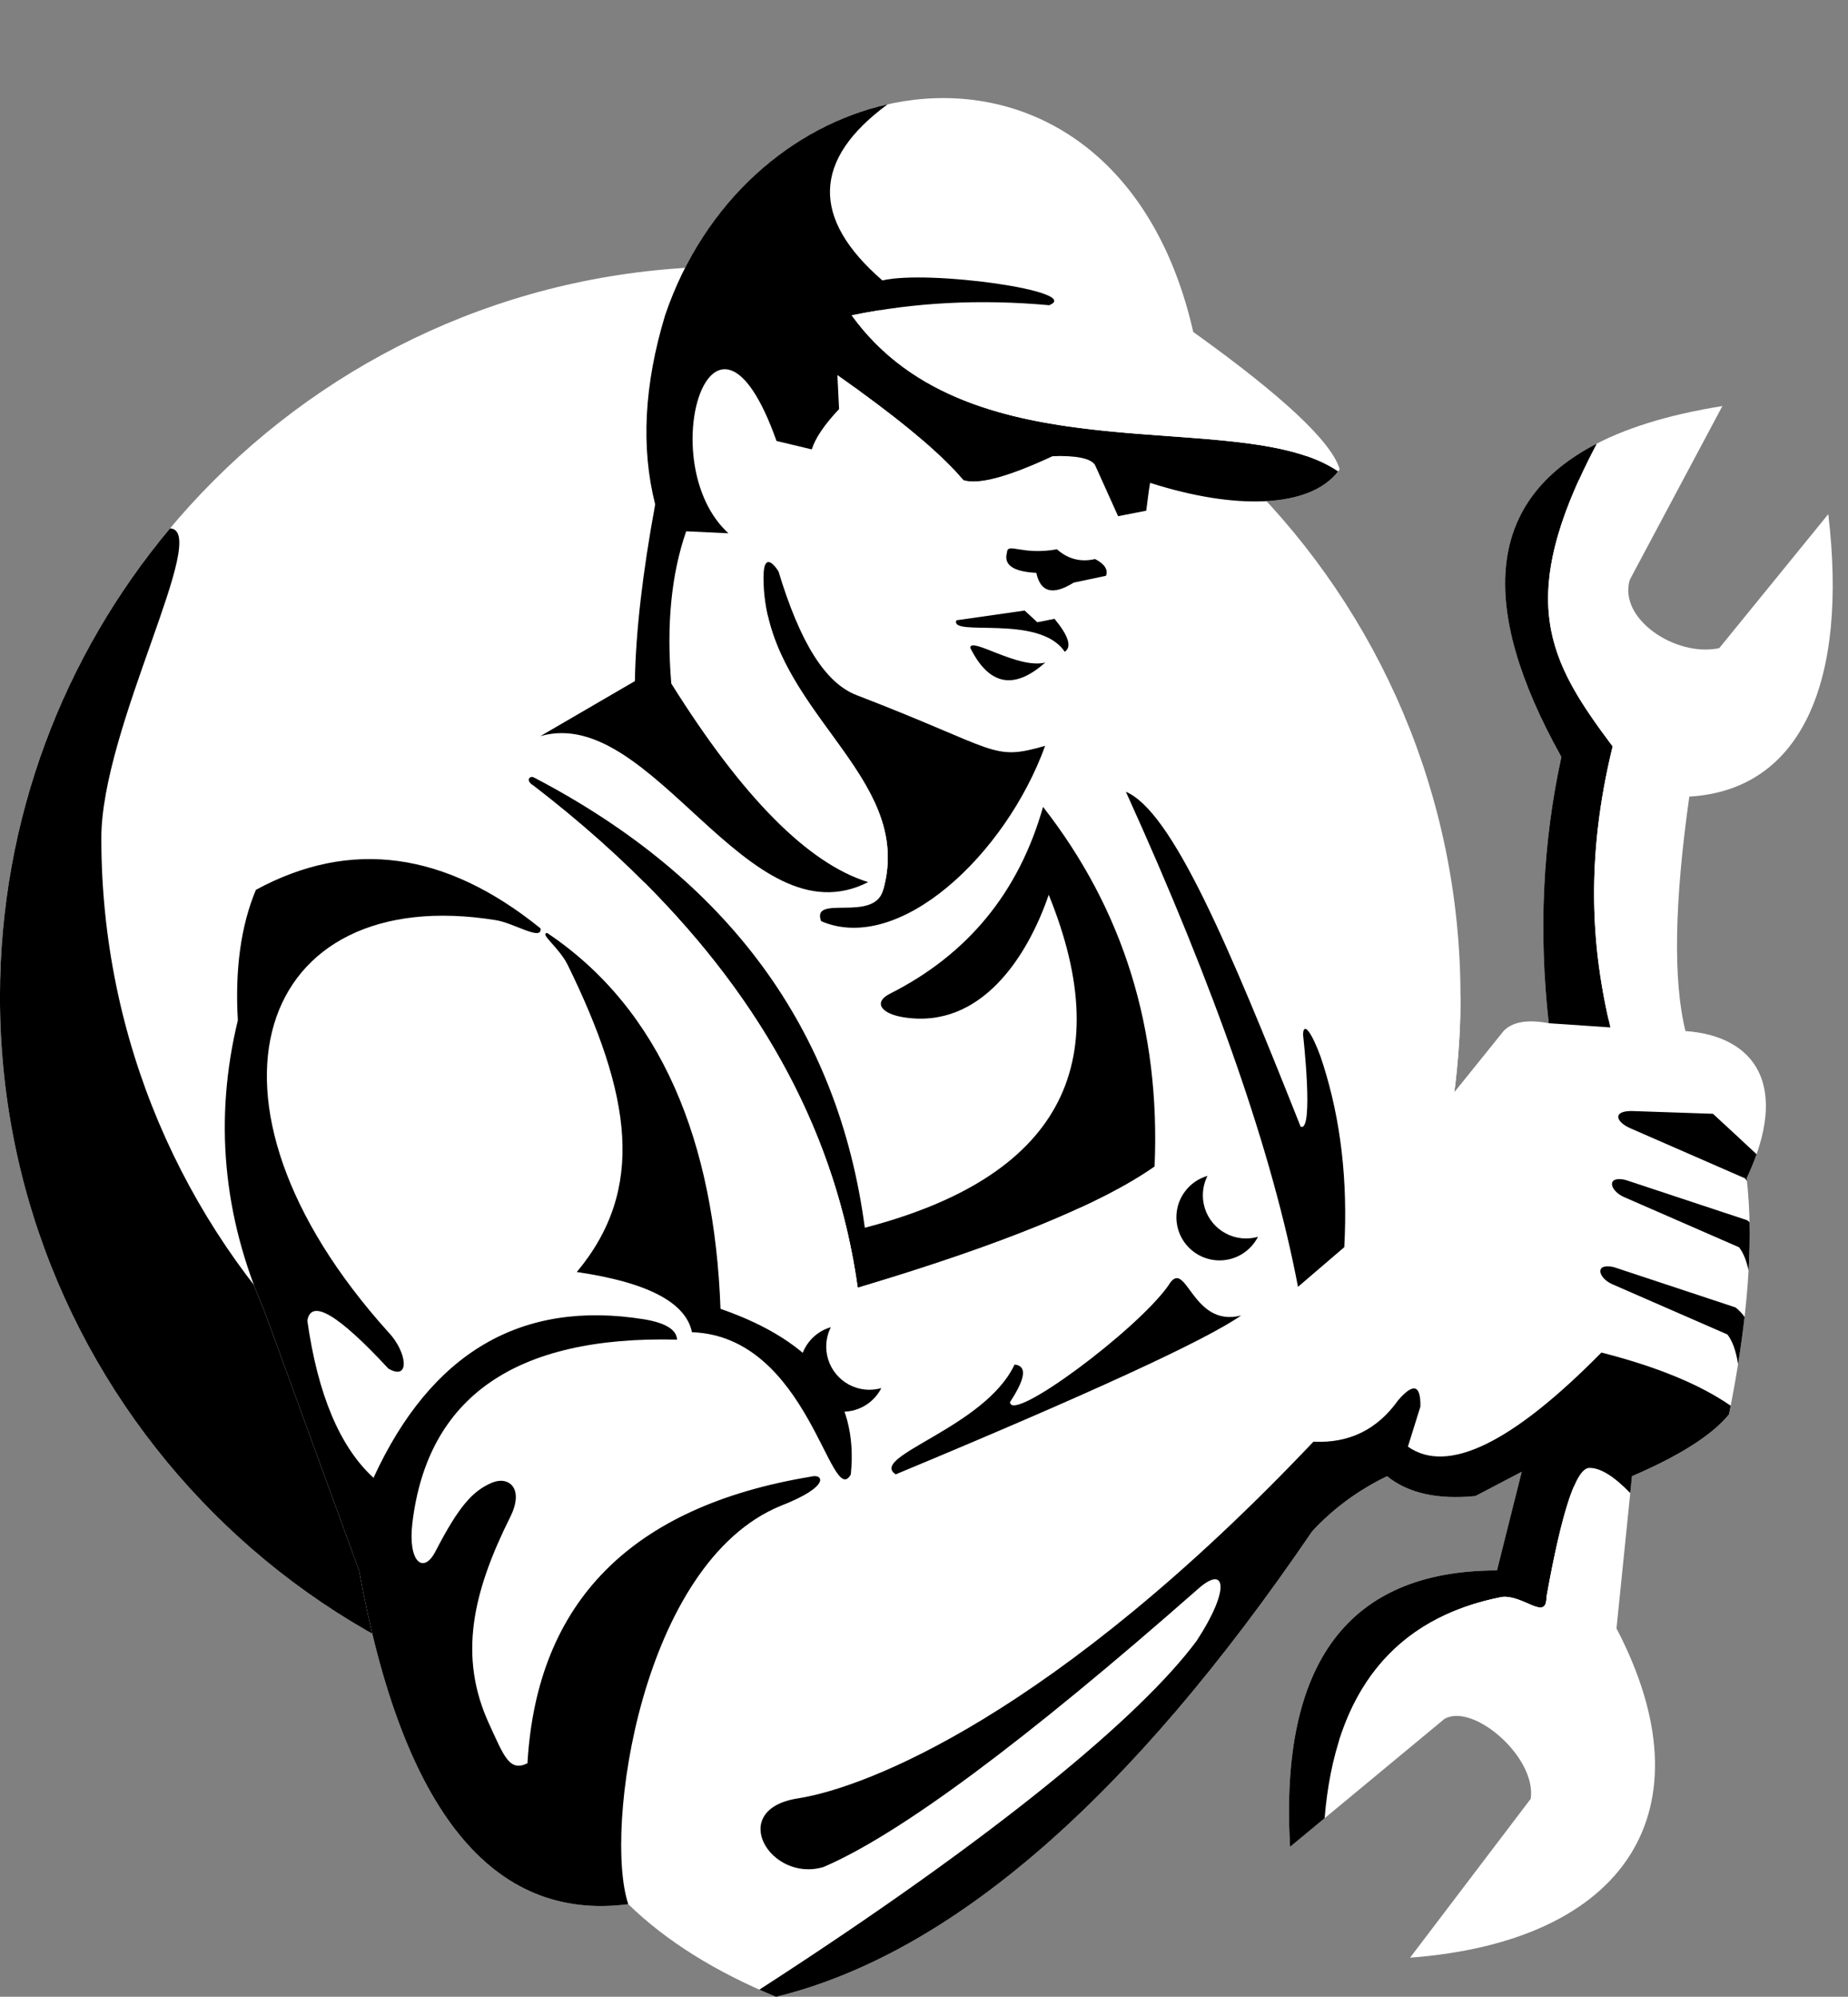 <?xml version="1.0" encoding="UTF-8" standalone="no"?><svg xmlns="http://www.w3.org/2000/svg" xmlns:xlink="http://www.w3.org/1999/xlink" fill="#000000" height="721.4" preserveAspectRatio="xMidYMid meet" version="1" viewBox="42.3 -4.1 667.8 721.4" width="667.8" zoomAndPan="magnify"><rect x="42.3" y="-4.1" width="667.8" height="721.4" fill="#808080" stroke="none"/><g><g id="change1_1"><path d="M 42.289 356.086 C 42.289 210.34 160.438 92.191 306.184 92.191 C 451.926 92.191 570.07 210.34 570.07 356.086 C 570.07 501.828 451.926 619.977 306.184 619.977 C 160.438 619.977 42.289 501.828 42.289 356.086" fill="#ffffff"/></g><g id="change2_1"><path d="M 42.289 356.086 C 42.289 291.648 65.383 232.609 103.746 186.789 C 118.68 187.598 78.914 258.688 78.914 298.691 C 78.914 444.438 197.059 562.586 342.805 562.586 C 424.113 562.586 496.836 525.812 545.238 467.988 C 503.137 557.785 411.922 619.977 306.184 619.977 C 160.438 619.977 42.289 501.828 42.289 356.086" fill="#000000"/></g><g id="change3_1"><path d="M 444.125 212.434 C 456.555 195.941 455.891 181.656 457.902 170.344 C 489.035 180.328 516.484 179.602 526.422 165.449 C 523.492 155.539 505.852 139 473.496 115.832 C 446.25 -4.051 315.672 12.52 282.633 109.844 C 275.055 134.891 273.863 157.656 279.059 178.141 C 274.484 202.969 272.043 224.246 271.727 241.973 L 221.664 271.113 C 155.898 273.113 124.758 304.254 128.242 364.535 C 119.633 400.094 122.82 435.062 137.809 469.438 L 172.098 563.488 C 187.777 650.148 220.191 690.273 269.344 683.867 C 282.902 697.07 300.699 708.227 322.73 717.332 C 386.125 701.793 450.703 645.734 516.457 549.156 C 524.047 540.941 533.07 534.301 543.531 529.23 C 551.098 535.367 561.73 537.762 575.438 536.414 L 592.184 527.641 L 583.25 563.266 C 529.578 563.34 504.656 596.637 508.48 663.148 L 564.281 616.91 C 574.633 610.973 597.66 630.812 595.438 645.797 L 551.848 703.188 C 630.188 697.254 660.691 649.738 626.441 584.238 L 632.035 529.23 C 649.363 521.781 661.051 514.336 667.09 506.891 C 673.965 472.719 676.094 444.285 673.477 421.598 C 689.324 387.941 676.465 370.199 651.355 368.406 C 646.875 350.227 647.34 321.996 652.758 283.707 C 693.578 281.293 710.117 241.738 702.969 181.664 L 663.586 230.055 C 648.02 233.469 626.945 219.52 631.258 205.348 L 664.703 142.609 C 585.742 155.168 566.344 197.426 606.52 269.375 C 599.773 300.352 598.254 332.422 601.953 365.578 C 594.422 364.156 589.035 365.035 585.797 368.207 L 567.852 390.48 C 569.359 378.602 570.102 367.137 570.074 356.098 C 528.512 320.844 470.891 286.449 419.977 265.371 C 428.957 260.262 440.777 238.508 444.125 212.434" fill="#ffffff" fill-rule="evenodd"/></g><g id="change2_2"><path d="M 237.578 261.852 L 271.727 241.973 C 272.039 224.246 274.484 202.969 279.059 178.141 C 273.863 157.656 275.055 134.891 282.633 109.84 C 296.789 68.141 328.859 41.262 363.031 33.598 C 335.918 53.574 335.297 74.781 361.16 97.215 C 377.723 93.266 434.094 101.168 421.426 106.172 C 396.613 103.914 372.828 105.133 350.074 109.82 C 393.637 170.176 490.203 141.848 525.844 166.23 C 515.453 179.625 488.449 180.141 457.902 170.344 C 457.348 173.477 456.996 176.836 456.512 180.41 L 446.34 182.391 L 437.988 163.867 C 436.445 161.496 431.328 160.438 422.645 160.691 C 406.621 168.168 395.898 171.055 390.469 169.344 C 382.312 159.633 367.121 146.98 344.902 131.387 L 345.512 143.691 C 340.207 149.32 336.918 154.176 335.641 158.258 L 322.902 155.215 C 300.16 91.078 277.617 163.023 305.523 188.57 L 290.262 187.855 C 284.879 203.328 283.086 221.664 284.879 242.859 C 310.609 283.977 334.324 307.891 356.023 314.598 C 312.512 336.773 278.262 250.18 237.578 261.852" fill="#000000"/></g><g id="change2_3"><path d="M 240.043 332.98 C 281.457 360.75 300.477 408.652 302.664 468.766 C 337.012 480.684 352.707 500.641 349.742 528.629 C 342.418 541.555 334.578 478.703 292.352 477.211 C 290.137 466.441 276.262 459.191 250.73 455.465 C 275.84 425.391 270.387 391.441 247.504 344.633 C 244.328 338.145 237.07 333.191 240.043 332.98" fill="#000000" fill-rule="evenodd"/></g><g id="change2_4"><path d="M 235.09 279.715 C 302.691 331.746 342.543 391.59 352.258 461.148 C 404.23 445.641 439.988 431.035 459.527 417.332 C 461.676 367.855 448.238 324.551 419.219 287.422 C 410.496 318.223 392.047 340.723 363.875 354.926 C 357.898 357.941 360.453 362.113 368.883 363.445 C 396.871 367.871 413.703 341.309 421.266 319.172 C 446.566 381.277 424.414 421.379 354.809 439.469 C 345.266 367.645 305.41 313.422 235.246 276.797 C 233.668 275.973 232.047 277.965 235.09 279.715" fill="#000000" fill-rule="evenodd"/></g><g id="change2_5"><path d="M 419.977 265.371 C 405.645 304.809 367.176 340.824 339.023 328.711 C 335.301 318.809 358.047 329.328 361.402 317.586 C 373.43 275.512 318.324 252.68 318.199 204.699 C 318.172 193.359 323.613 202.328 323.613 202.328 C 331.383 227.977 340.477 242.672 351.836 247.043 C 403.656 266.984 400.438 270.949 419.977 265.371" fill="#000000"/></g><g id="change2_6"><path d="M 438.035 197.879 C 432.844 199.082 428.246 197.906 424.246 194.359 C 411.336 196.648 406.348 191.66 406.172 195.59 C 404.941 200.023 408.484 202.449 416.793 202.867 C 418.285 209.914 422.785 211.086 430.289 206.391 L 441.969 203.926 C 442.785 201.699 441.477 199.684 438.035 197.879" fill="#000000" fill-rule="evenodd"/></g><g id="change2_7"><path d="M 387.922 220.004 L 412.566 216.484 L 417.145 220.711 L 423.363 219.477 C 428.457 225.652 429.688 229.621 427.062 231.387 C 417.852 217.539 385.277 226.227 387.922 220.004" fill="#000000" fill-rule="evenodd"/></g><g id="change2_8"><path d="M 420.02 235.262 C 408.711 245.312 399.672 243.531 392.906 229.922 C 393.086 225.871 410.234 237.754 420.02 235.262" fill="#000000" fill-rule="evenodd"/></g><g id="change2_9"><path d="M 449.152 281.953 C 481.516 353.234 502.242 412.859 511.344 460.82 L 528.074 446.484 C 529.375 422.566 526.828 400.566 520.43 380.484 C 518.246 373.238 513.535 363.398 513.164 369.555 C 513.164 369.555 517.203 405.145 512.301 402.949 C 486.262 337.367 465.914 289.121 449.152 281.953" fill="#000000" fill-rule="evenodd"/></g><g id="change2_10"><path d="M 677.062 412.91 C 676.094 415.68 674.898 418.574 673.477 421.598 L 673.586 422.562 C 673.379 422.238 673.16 421.934 672.934 421.645 L 631.266 403.453 C 626.109 401.105 625.047 397.297 631.867 397.297 L 661.305 398.301 C 661.723 398.641 676.695 412.559 677.062 412.91 M 674.516 437.48 C 674.633 443.023 674.516 448.848 674.172 454.949 C 673.41 451.309 672.262 448.504 670.73 446.527 L 629.059 428.34 C 623.902 425.992 622.699 420.578 629.66 422.184 L 673.676 436.762 C 673.969 436.996 674.246 437.238 674.516 437.48 M 672.727 471.711 C 672.102 477.207 671.32 482.895 670.375 488.777 C 669.648 483.988 668.363 480.406 666.52 478.031 L 624.848 459.844 C 619.691 457.496 618.488 452.086 625.449 453.688 L 669.465 468.266 C 670.801 469.344 671.887 470.488 672.727 471.711" fill="#000000"/></g><g id="change2_11"><path d="M 601.953 365.578 C 598.254 332.422 599.773 300.352 606.52 269.375 C 575.684 214.145 579.941 176.414 619.305 156.18 C 589.355 212.809 602.027 234.773 625.051 265.574 C 614.941 306.875 617.609 339.445 624.219 367.098 L 601.953 365.578" fill="#000000"/></g><g id="change2_12"><path d="M 467.406 435.688 C 467.406 428.59 472.156 422.598 478.652 420.723 C 477.578 422.836 476.973 425.227 476.973 427.762 C 476.973 436.363 483.949 443.34 492.555 443.34 C 494.055 443.34 495.512 443.129 496.887 442.73 C 494.312 447.797 489.055 451.266 482.984 451.266 C 474.383 451.266 467.406 444.289 467.406 435.688" fill="#000000"/></g><g id="change2_13"><path d="M 331.305 490.348 C 331.305 483.246 336.055 477.258 342.551 475.379 C 341.477 477.492 340.871 479.887 340.871 482.422 C 340.871 491.023 347.848 498 356.449 498 C 357.953 498 359.406 497.785 360.785 497.391 C 358.211 502.453 352.953 505.926 346.883 505.926 C 338.281 505.926 331.305 498.949 331.305 490.348" fill="#000000"/></g><g id="change4_1"><path d="M 360.188 107.977 C 386.785 145.738 506.52 137.531 514.422 160.684 C 472.719 146.348 389.59 164.566 350.074 109.82 C 353.426 109.133 356.797 108.516 360.188 107.977" fill="#ffffff" fill-rule="evenodd"/></g><g id="change4_2"><path d="M 181.082 329.246 C 134.094 374.852 173.859 439.617 174.629 467.871 C 121.172 402.305 130.84 342.09 181.082 329.246" fill="#ffffff" fill-rule="evenodd"/></g><g id="change2_14"><path d="M 269.344 683.867 C 220.191 690.273 187.777 650.148 172.098 563.488 L 137.809 469.438 C 122.82 435.062 119.633 400.094 128.246 364.535 C 127.18 346.094 129.352 330.375 134.77 317.387 C 168.965 298.848 203.258 303.5 237.648 331.34 C 238.223 336.039 228.164 329.43 221.508 328.348 C 135.336 314.391 106.781 393.07 182.648 477.211 C 189.328 484.199 190.75 495.023 182.648 490.363 C 164.508 470.773 154.742 464.992 153.355 473.027 C 157.148 499.758 165.117 518.688 177.27 529.82 C 198.109 484.496 230.711 465.406 275.066 472.551 C 282.82 473.848 286.785 476.297 286.961 479.891 C 228.609 478.445 196.723 500.578 191.305 546.293 C 189.668 560.117 195.254 564.914 199.656 556.414 C 208.191 539.938 213.113 534.59 220.004 531.613 C 226.031 529.016 231.906 533.484 226.684 543.965 C 213.117 571.172 207.77 594.328 219.117 618.898 C 224.383 630.305 226.387 636.199 232.906 632.938 C 236.27 574.656 270.414 540.137 335.344 529.391 C 339.496 528.172 343.109 532.676 324.359 539.965 C 273.969 560.637 260.367 657.16 269.344 683.867" fill="#000000"/></g><g id="change2_15"><path d="M 667.707 503.773 L 667.09 506.891 C 661.051 514.336 649.363 521.781 632.035 529.23 L 631.414 535.32 C 625.5 529.215 620.586 526.188 616.68 526.234 C 611.895 526.18 606.715 541.723 601.137 572.867 C 601.16 581.828 592.883 571.98 584.996 572.867 C 546.039 580.52 524.695 607.164 520.969 652.801 L 508.48 663.148 C 504.656 596.637 529.578 563.34 583.25 563.266 L 592.188 527.641 L 575.438 536.414 C 561.73 537.762 551.098 535.367 543.531 529.23 C 533.07 534.301 524.047 540.941 516.457 549.156 C 450.703 645.734 386.125 701.793 322.73 717.332 C 320.688 716.488 318.68 715.625 316.707 714.742 C 402.312 659.461 454.734 615.75 474.77 588.645 C 487.035 569.879 485.199 561.133 475.32 569.879 C 412.434 625.188 367.273 658.711 339.852 670.438 C 320.637 676.18 304.758 649.652 330.672 645.625 C 355.285 641.801 423.328 615.535 516.934 516.758 C 529.801 517.406 540.012 512.402 547.57 501.754 C 553.055 495.426 555.727 496.199 555.582 504.086 L 551.066 518.555 C 565.398 528.641 588.707 517.312 620.988 484.562 C 641.02 489.668 656.594 496.07 667.707 503.773" fill="#000000"/></g><g id="change4_3"><path d="M 387.047 177.516 C 373.488 168.438 365.957 152.375 353.406 137.461 C 371.043 150.301 383.398 160.926 390.469 169.344 C 395.898 171.055 406.621 168.168 422.645 160.691 C 422.645 160.691 406.238 172.648 387.047 177.516" fill="#ffffff" fill-rule="evenodd"/></g><g id="change2_16"><path d="M 424.121 160.66 L 422.645 160.691 C 406.621 168.168 395.898 171.055 390.469 169.344 C 383.398 160.926 371.043 150.301 353.406 137.461 C 352.742 136.141 352.09 134.793 351.449 133.422 L 424.953 159.629 C 424.695 159.977 424.418 160.316 424.121 160.66" fill="#000000"/></g><g id="change4_4"><path d="M 319.688 218.047 C 328.422 257.312 372.258 279.609 361.402 317.59 C 354.422 282.629 312.816 256.762 319.688 218.047" fill="#ffffff" fill-rule="evenodd"/></g><g id="change4_5"><path d="M 433.109 432.023 C 397.727 454.453 369.309 465.973 347.867 466.578 C 327.797 393.73 310.516 367.152 274.965 314.52 C 318.492 358.031 344.641 406.605 352.258 461.148 C 386.074 451.059 413.023 441.352 433.109 432.023" fill="#ffffff" fill-rule="evenodd"/></g><g id="change2_17"><path d="M 490.793 471.176 C 477.758 480.238 436.148 499.371 365.977 528.566 C 355.941 522.051 398.188 511.781 408.926 488.898 C 413.48 489.336 412.934 493.852 407.285 502.449 C 407.52 510.375 452.969 476.613 464.441 460.438 C 470.961 449.277 472.672 475.816 490.793 471.176" fill="#000000" fill-rule="evenodd"/></g><g id="change4_6"><path d="M 612.988 168.969 C 606.941 202.598 598.246 228.434 631.266 263.453 C 622.191 284.43 619.645 318.117 623.617 364.512 C 617.457 337.418 615.258 305.594 625.051 265.574 C 603.848 237.207 591.422 216.332 612.988 168.969" fill="#ffffff" fill-rule="evenodd"/></g><g id="change4_7"><path d="M 611.039 532.961 C 609.559 554.227 606.867 570.902 602.977 582.984 C 562.586 578.734 545.23 596.805 526.102 625.062 C 535.109 596.211 554.738 578.809 584.996 572.867 C 592.883 571.98 601.16 581.828 601.137 572.867 C 604.59 553.586 607.891 540.281 611.039 532.961" fill="#ffffff" fill-rule="evenodd"/></g></g></svg>